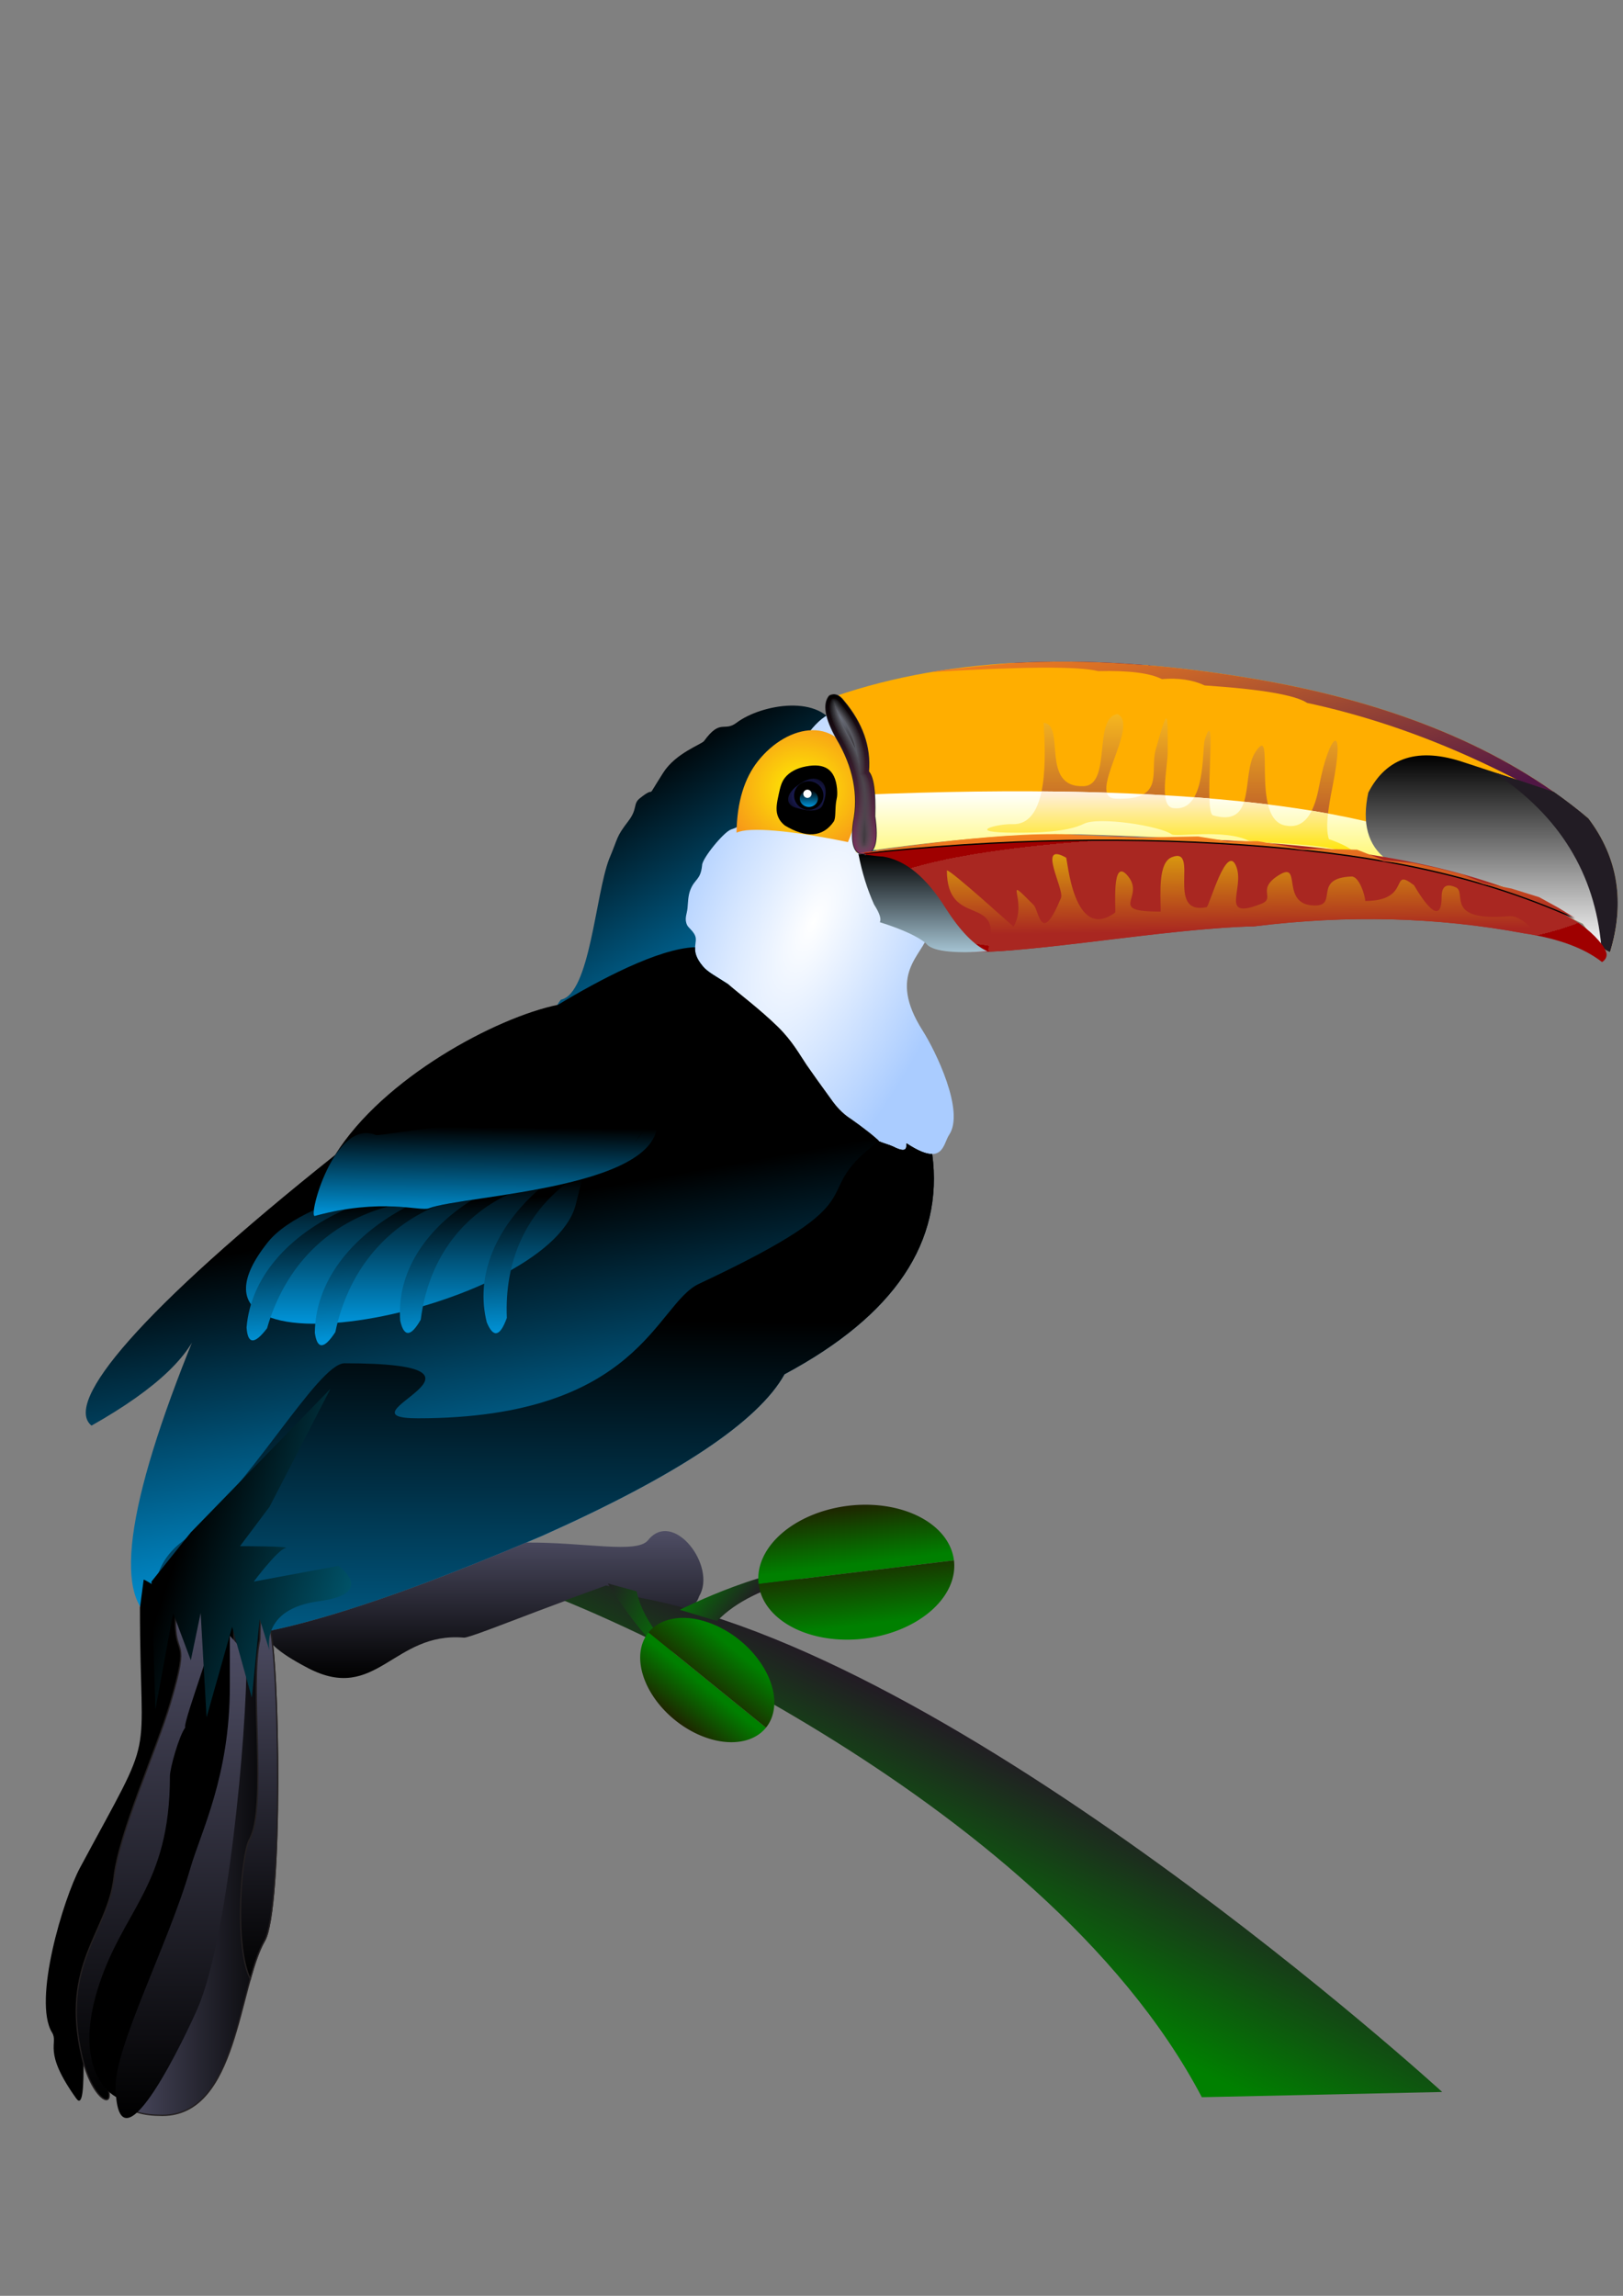 <?xml version="1.0" encoding="UTF-8" standalone="no"?>
<svg
   xmlns:dc="http://purl.org/dc/elements/1.1/"
   xmlns:cc="http://creativecommons.org/ns#"
   xmlns:rdf="http://www.w3.org/1999/02/22-rdf-syntax-ns#"
   xmlns:svg="http://www.w3.org/2000/svg"
   xmlns="http://www.w3.org/2000/svg"
   xmlns:xlink="http://www.w3.org/1999/xlink"
   xmlns:sodipodi="http://sodipodi.sourceforge.net/DTD/sodipodi-0.dtd"
   xmlns:inkscape="http://www.inkscape.org/namespaces/inkscape"
   version="1.1"
   width="595.276"
   height="841.89"
   id="svg2"
   inkscape:version="0.91 r13725"
   viewBox="0 0 595.276 841.89"
   sodipodi:docname="tutcacano.svg">
  <rect x="0" y="0" width="595.276" height="841.89" fill="#808080" stroke="none"/>
  <defs
     id="defs410">
    <linearGradient
       inkscape:collect="always"
       id="linearGradient4968">
      <stop
         style="stop-color:#000000;stop-opacity:1;"
         offset="0"
         id="stop4970" />
      <stop
         style="stop-color:#006d8a;stop-opacity:1"
         offset="1"
         id="stop4972" />
    </linearGradient>
    <linearGradient
       inkscape:collect="always"
       id="linearGradient4926">
      <stop
         style="stop-color:#008000;stop-opacity:1;"
         offset="0"
         id="stop4928" />
      <stop
         style="stop-color:#2b0000;stop-opacity:1"
         offset="1"
         id="stop4930" />
    </linearGradient>
    <linearGradient
       inkscape:collect="always"
       id="linearGradient4911">
      <stop
         style="stop-color:#221c24;stop-opacity:1;"
         offset="0"
         id="stop4913" />
      <stop
         style="stop-color:#008000;stop-opacity:1"
         offset="1"
         id="stop4915" />
    </linearGradient>
    <linearGradient
       id="linearGradient4779">
      <stop
         offset="264376025%"
         stop-color="#a92721"
         stop-opacity="1"
         id="stop4781" />
      <stop
         offset="12%"
         stop-color="#000000"
         stop-opacity="1"
         id="stop4783" />
      <stop
         offset="1581675980%"
         stop-color="#d6d6d6"
         stop-opacity="1"
         id="stop4785" />
      <stop
         style="stop-color:#9f0000;stop-opacity:1"
         offset="83886848%"
         stop-color="#000000"
         stop-opacity="1"
         id="stop4787" />
    </linearGradient>
    <defs
       id="defs6">
      <linearGradient
         id="grad1">
        <stop
           id="stop9"
           stop-opacity="1"
           stop-color="#000000"
           offset="0%" />
        <stop
           id="stop11"
           stop-opacity="1"
           stop-color="#0095da"
           offset="100%" />
      </linearGradient>
      <linearGradient
         gradientUnits="userSpaceOnUse"
         gradientTransform="scale(1.098,0.91)"
         y2="320.624"
         x2="451.946"
         y1="212.28"
         x1="371.134"
         id="grad2"
         xlink:href="#grad1" />
    </defs>
    <defs
       id="defs16">
      <radialGradient
         gradientUnits="userSpaceOnUse"
         fy="199.826"
         fx="635.513"
         gradientTransform="matrix(-0.403,-0.182,0.443,-0.984,663.324,568.274)"
         r="149.172"
         cy="199.826"
         cx="635.513"
         id="grad3">
 &gt;
    <stop
   id="stop19"
   stop-opacity="1"
   stop-color="#ffffff"
   offset="0%" />
<stop
   id="stop21"
   stop-opacity="1"
   stop-color="#bddece"
   offset="100%"
   style="stop-color:#aaccff;stop-opacity:1" />
</radialGradient>
    </defs>
    <defs
       id="defs25">
      <radialGradient
         gradientUnits="userSpaceOnUse"
         fy="208.015"
         fx="468.152"
         gradientTransform="scale(1.048,0.954)"
         r="39.691"
         cy="208.015"
         cx="468.152"
         id="grad4">
 &gt;
    <stop
   id="stop28"
   stop-opacity="1"
   stop-color="#fff200"
   offset="0%" />
<stop
   id="stop30"
   stop-opacity="1"
   stop-color="#f5821f"
   offset="100%" />
</radialGradient>
    </defs>
    <defs
       id="defs34">
      <linearGradient
         id="grad5">
        <stop
           id="stop37"
           stop-opacity="1"
           stop-color="#000000"
           offset="3435993547%" />
        <stop
           id="stop39"
           stop-opacity="1"
           stop-color="#000000"
           offset="12%" />
        <stop
           id="stop41"
           stop-opacity="1"
           stop-color="#d6d6d6"
           offset="0%" />
      </linearGradient>
      <linearGradient
         gradientUnits="userSpaceOnUse"
         gradientTransform="scale(0.939,1.065)"
         y2="204.661"
         x2="510.867"
         y1="176.61"
         x1="510.867"
         id="grad6"
         xlink:href="#grad5" />
    </defs>
    <defs
       id="defs46">
      <radialGradient
         gradientUnits="userSpaceOnUse"
         fy="218.536"
         fx="453.794"
         gradientTransform="scale(1.087,0.92)"
         r="12.292"
         cy="218.536"
         cx="453.794"
         id="grad7">
 &gt;
    <stop
   id="stop49"
   stop-opacity="1"
   stop-color="#2e3092"
   offset="0%" />
<stop
   id="stop51"
   stop-opacity="1"
   stop-color="#000000"
   offset="100%" />
</radialGradient>
    </defs>
    <defs
       id="defs57">
      <linearGradient
         id="grad8">
        <stop
           id="stop60"
           stop-opacity="1"
           stop-color="#000000"
           offset="0%" />
        <stop
           id="stop62"
           stop-opacity="1"
           stop-color="#0095da"
           offset="100%" />
      </linearGradient>
      <linearGradient
         gradientUnits="userSpaceOnUse"
         gradientTransform="scale(1.036,0.965)"
         y2="213.488"
         x2="472.803"
         y1="205.909"
         x1="472.803"
         id="grad9"
         xlink:href="#grad8" />
    </defs>
    <defs
       id="defs69">
      <linearGradient
         id="grad10">
        <stop
           id="stop72"
           stop-opacity="1"
           stop-color="#fff200"
           offset="264376025%"
           style="stop-color:#ffae00;stop-opacity:1" />
        <stop
           id="stop74"
           stop-opacity="1"
           stop-color="#000000"
           offset="12%" />
        <stop
           offset="0.418"
           stop-color="#000000"
           stop-opacity="1"
           id="stop4793"
           style="stop-color:#000000;stop-opacity:1;" />
        <stop
           offset="0.516"
           stop-color="#000000"
           stop-opacity="1"
           id="stop4791"
           style="stop-color:#000000;stop-opacity:1;" />
        <stop
           offset="0.532"
           stop-color="#000000"
           stop-opacity="1"
           id="stop4789"
           style="stop-color:#000000;stop-opacity:1;" />
        <stop
           id="stop76"
           stop-opacity="1"
           stop-color="#d6d6d6"
           offset="3037409039%" />
        <stop
           id="stop78"
           stop-opacity="1"
           stop-color="#000000"
           offset="83886848%"
           style="stop-color:#550044;stop-opacity:1" />
      </linearGradient>
      <linearGradient
         gradientUnits="userSpaceOnUse"
         gradientTransform="scale(1.642,0.609)"
         y2="237.44"
         x2="391.317"
         y1="337.546"
         x1="386.776"
         id="grad11"
         xlink:href="#grad10" />
    </defs>
    <defs
       id="defs83">
      <linearGradient
         id="grad12">
        <stop
           id="stop86"
           stop-opacity="1"
           stop-color="#f5821f"
           offset="0%" />
        <stop
           id="stop88"
           stop-opacity="1"
           stop-color="#a92721"
           offset="100%"
           style="stop-color:#501644;stop-opacity:1" />
      </linearGradient>
      <linearGradient
         gradientUnits="userSpaceOnUse"
         gradientTransform="scale(2.043,0.489)"
         y2="410.213"
         x2="381.306"
         y1="292.234"
         x1="267.569"
         id="grad13"
         xlink:href="#grad12" />
    </defs>
    <defs
       id="defs93">
      <linearGradient
         id="grad14">
        <stop
           id="stop96"
           stop-opacity="1"
           stop-color="#f5821f"
           offset="0%"
           style="stop-color:#f5b61f;stop-opacity:1" />
        <stop
           id="stop98"
           stop-opacity="1"
           stop-color="#fff200"
           offset="100%"
           style="stop-color:#800033;stop-opacity:1" />
      </linearGradient>
      <linearGradient
         gradientUnits="userSpaceOnUse"
         gradientTransform="scale(1.618,0.618)"
         y2="420.446"
         x2="352.878"
         y1="268.316"
         x1="352.878"
         id="grad15"
         xlink:href="#grad14" />
    </defs>
    <defs
       id="defs103">
      <linearGradient
         id="grad16">
        <stop
           id="stop106"
           stop-opacity="1"
           stop-color="#ffffff"
           offset="0%" />
        <stop
           id="stop108"
           stop-opacity="1"
           stop-color="#fff200"
           offset="100%" />
      </linearGradient>
      <linearGradient
         gradientUnits="userSpaceOnUse"
         gradientTransform="scale(2.393,0.418)"
         y2="606.935"
         x2="214.895"
         y1="476.853"
         x1="214.895"
         id="grad17"
         xlink:href="#grad16" />
    </defs>
    <defs
       id="defs113">
      <linearGradient
         id="grad18">
        <stop
           id="stop116"
           stop-opacity="1"
           stop-color="#ffefe0"
           offset="0%" />
        <stop
           id="stop118"
           stop-opacity="1"
           stop-color="#ffe500"
           offset="100%" />
      </linearGradient>
      <linearGradient
         gradientUnits="userSpaceOnUse"
         gradientTransform="scale(2.418,0.414)"
         y2="547.765"
         x2="236.236"
         y1="481.895"
         x1="236.236"
         id="grad19"
         xlink:href="#grad18" />
    </defs>
    <defs
       id="defs123">
      <linearGradient
         id="grad20">
        <stop
           id="stop126"
           stop-opacity="1"
           stop-color="#000000"
           offset="0%" />
        <stop
           id="stop128"
           stop-opacity="1"
           stop-color="#ffffff"
           offset="100%" />
      </linearGradient>
      <linearGradient
         gradientUnits="userSpaceOnUse"
         gradientTransform="scale(1.132,0.883)"
         y2="304.574"
         x2="649.672"
         y1="207.951"
         x1="649.672"
         id="grad21"
         xlink:href="#grad20" />
    </defs>
    <defs
       id="defs133">
      <linearGradient
         id="grad22">
        <stop
           id="stop136"
           stop-opacity="1"
           stop-color="#000000"
           offset="0%" />
        <stop
           id="stop138"
           stop-opacity="1"
           stop-color="#0095da"
           offset="100%" />
      </linearGradient>
      <linearGradient
         gradientUnits="userSpaceOnUse"
         gradientTransform="scale(0.828,1.207)"
         y2="222.912"
         x2="955.357"
         y1="158.575"
         x1="955.357"
         id="grad23"
         xlink:href="#grad22" />
    </defs>
    <defs
       id="defs259">
      <linearGradient
         id="grad46">
        <stop
           id="stop262"
           stop-opacity="1"
           stop-color="#a92721"
           offset="264376025%" />
        <stop
           id="stop264"
           stop-opacity="1"
           stop-color="#000000"
           offset="12%" />
        <stop
           id="stop266"
           stop-opacity="1"
           stop-color="#d6d6d6"
           offset="1581675980%" />
        <stop
           id="stop268"
           stop-opacity="1"
           stop-color="#000000"
           offset="83886848%"
           style="stop-color:#1c241f;stop-opacity:1" />
      </linearGradient>
      <linearGradient
         gradientUnits="userSpaceOnUse"
         gradientTransform="scale(2.429,0.412)"
         y2="693.693"
         x2="272.82"
         y1="382.619"
         x1="260.546"
         id="grad47"
         xlink:href="#grad46" />
    </defs>
    <defs
       id="defs273">
      <linearGradient
         id="grad48">
        <stop
           id="stop276"
           stop-opacity="1"
           stop-color="#a92721"
           offset="0%" />
        <stop
           id="stop278"
           stop-opacity="1"
           stop-color="#fff200"
           offset="100%" />
      </linearGradient>
      <linearGradient
         gradientUnits="userSpaceOnUse"
         gradientTransform="scale(2.461,0.406)"
         y2="492.665"
         x2="261.866"
         y1="641.065"
         x1="272.054"
         id="grad49"
         xlink:href="#grad48" />
    </defs>
    <defs
       id="defs285">
      <linearGradient
         id="grad50">
        <stop
           id="stop288"
           stop-opacity="1"
           stop-color="#f5821f"
           offset="0%" />
        <stop
           id="stop290"
           stop-opacity="1"
           stop-color="#a92721"
           offset="100%" />
      </linearGradient>
      <linearGradient
         gradientUnits="userSpaceOnUse"
         gradientTransform="scale(2.925,0.342)"
         y2="743.819"
         x2="176.048"
         y1="637.426"
         x1="176.048"
         id="grad51"
         xlink:href="#grad50" />
    </defs>
    <defs
       id="defs295">
      <linearGradient
         id="grad52">
        <stop
           id="stop298"
           stop-opacity="1"
           stop-color="#000000"
           offset="0%" />
        <stop
           id="stop300"
           stop-opacity="1"
           stop-color="#a5c3d2"
           offset="100%" />
      </linearGradient>
      <linearGradient
         gradientUnits="userSpaceOnUse"
         gradientTransform="scale(1.147,0.872)"
         y2="308.585"
         x2="449.313"
         y1="259.707"
         x1="449.313"
         id="grad53"
         xlink:href="#grad52" />
    </defs>
    <defs
       id="defs305">
      <linearGradient
         id="grad54">
        <stop
           id="stop308"
           stop-opacity="1"
           stop-color="#000000"
           offset="0%" />
        <stop
           id="stop310"
           stop-opacity="1"
           stop-color="#0095da"
           offset="100%" />
      </linearGradient>
      <linearGradient
         gradientUnits="userSpaceOnUse"
         gradientTransform="scale(1.108,0.903)"
         y2="628.039"
         x2="162.36"
         y1="463.461"
         x1="126.029"
         id="grad55"
         xlink:href="#grad54" />
    </defs>
    <defs
       id="defs315">
      <linearGradient
         id="grad56">
        <stop
           id="stop318"
           stop-opacity="1"
           stop-color="#000000"
           offset="0%" />
        <stop
           id="stop320"
           stop-opacity="1"
           stop-color="#0095da"
           offset="100%" />
      </linearGradient>
      <linearGradient
         gradientUnits="userSpaceOnUse"
         gradientTransform="scale(1.525,0.656)"
         y2="656.135"
         x2="163.592"
         y1="560.455"
         x1="163.592"
         id="grad57"
         xlink:href="#grad56" />
    </defs>
    <defs
       id="defs325">
      <linearGradient
         id="grad58">
        <stop
           id="stop328"
           stop-opacity="1"
           stop-color="#000000"
           offset="0%" />
        <stop
           id="stop330"
           stop-opacity="1"
           stop-color="#0095da"
           offset="100%" />
      </linearGradient>
      <linearGradient
         gradientUnits="userSpaceOnUse"
         gradientTransform="scale(1.249,0.801)"
         y2="817.918"
         x2="178.876"
         y1="535.191"
         x1="180.411"
         id="grad59"
         xlink:href="#grad58" />
    </defs>
    <defs
       id="defs335">
      <linearGradient
         id="grad60">
        <stop
           id="stop338"
           stop-opacity="1"
           stop-color="#000000"
           offset="0%" />
        <stop
           id="stop340"
           stop-opacity="1"
           stop-color="#0095da"
           offset="100%" />
      </linearGradient>
      <linearGradient
         gradientUnits="userSpaceOnUse"
         gradientTransform="scale(1.405,0.712)"
         y2="617.82"
         x2="177.671"
         y1="535.119"
         x1="170.851"
         id="grad61"
         xlink:href="#grad60" />
    </defs>
    <defs
       id="defs345">
      <linearGradient
         id="grad62">
        <stop
           id="stop348"
           stop-opacity="1"
           stop-color="#000000"
           offset="0%" />
        <stop
           id="stop350"
           stop-opacity="1"
           stop-color="#0095da"
           offset="100%" />
      </linearGradient>
      <linearGradient
         gradientUnits="userSpaceOnUse"
         gradientTransform="scale(1.729,0.578)"
         y2="663.284"
         x2="161.223"
         y1="595.834"
         x1="163.44"
         id="grad63"
         xlink:href="#grad62" />
    </defs>
    <defs
       id="defs357">
      <linearGradient
         id="grad64">
        <stop
           id="stop360"
           stop-opacity="1"
           stop-color="#4f4e65"
           offset="0%" />
        <stop
           id="stop362"
           stop-opacity="1"
           stop-color="#000000"
           offset="100%" />
      </linearGradient>
      <linearGradient
         gradientUnits="userSpaceOnUse"
         gradientTransform="scale(0.54,1.852)"
         y2="414.375"
         x2="324.956"
         y1="296.956"
         x1="324.956"
         id="grad65"
         xlink:href="#grad64" />
    </defs>
    <defs
       id="defs369">
      <linearGradient
         gradientUnits="userSpaceOnUse"
         y2="307.079"
         x2="471.754"
         y1="307.079"
         x1="346.53"
         gradientTransform="scale(0.558,1.791)"
         id="grad66">
        <stop
           id="stop372"
           stop-opacity="1"
           stop-color="#4f4e65"
           offset="0%" />
        <stop
           id="stop374"
           stop-opacity="1"
           stop-color="#000000"
           offset="100%" />
      </linearGradient>
    </defs>
    <defs
       id="defs378">
      <linearGradient
         id="grad67">
        <stop
           id="stop381"
           stop-opacity="1"
           stop-color="#4f4e65"
           offset="0%" />
        <stop
           id="stop383"
           stop-opacity="1"
           stop-color="#000000"
           offset="100%" />
      </linearGradient>
      <linearGradient
         gradientUnits="userSpaceOnUse"
         gradientTransform="scale(0.325,3.081)"
         y2="232.212"
         x2="760.183"
         y1="180.779"
         x1="760.183"
         id="grad68"
         xlink:href="#grad67" />
    </defs>
    <defs
       id="defs388">
      <linearGradient
         id="grad69">
        <stop
           id="stop391"
           stop-opacity="1"
           stop-color="#4f4e65"
           offset="0%" />
        <stop
           id="stop393"
           stop-opacity="1"
           stop-color="#000000"
           offset="100%" />
      </linearGradient>
      <linearGradient
         gradientUnits="userSpaceOnUse"
         gradientTransform="scale(0.521,1.918)"
         y2="404.183"
         x2="369.713"
         y1="295.041"
         x1="369.713"
         id="grad70"
         xlink:href="#grad69" />
    </defs>
    <defs
       id="defs398">
      <linearGradient
         id="grad71">
        <stop
           id="stop401"
           stop-opacity="1"
           stop-color="#4f4e65"
           offset="0%" />
        <stop
           id="stop403"
           stop-opacity="1"
           stop-color="#000000"
           offset="100%" />
      </linearGradient>
      <linearGradient
         gradientUnits="userSpaceOnUse"
         gradientTransform="scale(1.724,0.58)"
         y2="1006.808"
         x2="149.953"
         y1="896.889"
         x1="149.953"
         id="grad72"
         xlink:href="#grad71" />
    </defs>
    <radialGradient
       inkscape:collect="always"
       xlink:href="#linearGradient4779"
       id="radialGradient4777"
       cx="678.748"
       cy="246.073"
       fx="678.748"
       fy="246.073"
       r="161.239"
       gradientTransform="matrix(1,0,0,0.169,0,204.367)"
       gradientUnits="userSpaceOnUse" />
    <linearGradient
       inkscape:collect="always"
       xlink:href="#linearGradient4911"
       id="linearGradient4917"
       x1="344.163"
       y1="630.486"
       x2="311.695"
       y2="696.143"
       gradientUnits="userSpaceOnUse" />
    <linearGradient
       inkscape:collect="always"
       xlink:href="#linearGradient4926"
       id="linearGradient4932"
       x1="377.353"
       y1="554.005"
       x2="342.72"
       y2="554.005"
       gradientUnits="userSpaceOnUse" />
    <linearGradient
       inkscape:collect="always"
       xlink:href="#linearGradient4926"
       id="linearGradient4934"
       x1="354.986"
       y1="555.448"
       x2="324.682"
       y2="555.448"
       gradientUnits="userSpaceOnUse" />
    <linearGradient
       inkscape:collect="always"
       xlink:href="#linearGradient4911"
       id="linearGradient4942"
       gradientUnits="userSpaceOnUse"
       x1="344.163"
       y1="630.486"
       x2="480.561"
       y2="572.15"
       gradientTransform="matrix(-0.062,0.15,0.15,0.062,281.861,493.935)" />
    <linearGradient
       inkscape:collect="always"
       xlink:href="#linearGradient4911"
       id="linearGradient4960"
       gradientUnits="userSpaceOnUse"
       gradientTransform="matrix(-0.062,0.15,0.15,0.062,281.861,493.935)"
       x1="542.015"
       y1="747.348"
       x2="274.412"
       y2="713.219" />
    <linearGradient
       inkscape:collect="always"
       xlink:href="#linearGradient4926"
       id="linearGradient4962"
       gradientUnits="userSpaceOnUse"
       x1="354.986"
       y1="555.448"
       x2="324.682"
       y2="555.448" />
    <linearGradient
       inkscape:collect="always"
       xlink:href="#linearGradient4926"
       id="linearGradient4964"
       gradientUnits="userSpaceOnUse"
       x1="377.353"
       y1="554.005"
       x2="342.72"
       y2="554.005" />
    <linearGradient
       inkscape:collect="always"
       xlink:href="#linearGradient4968"
       id="linearGradient4974"
       x1="67.101"
       y1="563.385"
       x2="148.632"
       y2="590.802"
       gradientUnits="userSpaceOnUse" />
  </defs>
  <sodipodi:namedview
     pagecolor="#ffffff"
     bordercolor="#666666"
     borderopacity="1"
     objecttolerance="10"
     gridtolerance="10"
     guidetolerance="10"
     inkscape:pageopacity="0"
     inkscape:pageshadow="2"
     inkscape:window-width="1366"
     inkscape:window-height="715"
     id="namedview408"
     showgrid="false"
     inkscape:zoom="0.49001457"
     inkscape:cx="367.01494"
     inkscape:cy="202.97149"
     inkscape:window-x="-8"
     inkscape:window-y="-8"
     inkscape:window-maximized="1"
     inkscape:current-layer="svg2" />
  <g
     id="g4976">
    <g
       transform="matrix(0.845,0,0,0.845,-120.524,121.775)"
       id="g4805">
      <path
         inkscape:connector-curvature="0"
         id="path14"
         style="fill:url(#grad2)"
         d="m 511.093,176.663 -5.365,-4.292 c -6.455,-15.492 -32.61,-10.948 -43.41,-2.82 -5.471,4.118 -6.876,-1.967 -14.087,7.91 -1.075,1.473 -12.284,5.211 -17.704,13.734 -8.914,14.018 -1.832,4.363 -10.285,11.22 -2.888,2.343 -0.806,4.492 -4.874,9.795 -5.484,7.149 -4.23,6.803 -8.354,16.493 -5.983,15.64 -8.338,58.499 -20.923,61.021 -11.048,13.589 23.56,4.174 33.891,-2.943 5.434,-3.744 39.498,-3.893 47.517,-3.893 29.836,0 32.479,2.322 58.753,7.066 6.701,1.21 8.382,-6.708 11.069,-14.147 1.783,-4.935 4.46,-8.456 7.709,-13.313 8.542,-12.769 -29.646,-31.756 -29.646,-59.329 0,-8.069 0.511,-20.034 -4.292,-26.503 z" />
      <path
         inkscape:connector-curvature="0"
         id="path23"
         style="fill:url(#grad3)"
         d="m 508.278,166.474 c -1.609,-0.358 -3.219,-0.715 -4.828,-1.073 -15.664,6.38 -24.483,44.491 -43.457,50.437 -3.093,0.969 -12.612,12.562 -12.612,15.548 -0.672,6.586 -3.192,5.713 -5.139,10.785 -0.98,2.553 -0.933,5.145 -1.203,7.888 -0.265,2.697 -1.457,4.548 -0.171,7.275 0.543,1.152 2.064,2.04 3.214,4.054 2.083,3.648 -2.621,6.471 3.696,13.917 2.189,2.579 5.801,4.331 10.878,7.665 4.114,3.659 13.608,10.718 21.574,18.503 6.359,6.214 9.629,12.347 12.492,16.557 1.391,2.044 6.758,9.612 11.453,16.017 3.632,4.957 7.266,7.068 7.939,7.536 4.134,2.873 11.122,8.21 12.126,9.66 2.312,0.941 4.266,1.384 6.115,2.242 7.084,3.643 5.291,-0.79 5.821,-1.385 15.988,10.54 15.731,0.268 18.425,-3.709 6.913,-10.211 -5.896,-36.452 -11.496,-45.249 -15.639,-24.571 0.099,-32.62 2.47,-41.928 -2.861,-4.836 -17.977,-25.703 -22.274,-28.889 -7.495,-5.557 -4.832,-52.475 -14.485,-64.777 -0.179,-0.358 -0.358,-0.715 -0.537,-1.073 z" />
      <path
         inkscape:connector-curvature="0"
         id="path32"
         style="fill:url(#grad4)"
         d="m 462.324,217.258 c 5.397,-2.645 23.628,-0.988 48.366,4.068 4.941,-11.89 6.189,-22.256 3.746,-31.1 -6.883,-24.91 -29.978,-20.317 -42.853,-3.985 -5.751,7.294 -9.076,17.521 -9.258,31.017 z" />
      <path
         inkscape:connector-curvature="0"
         id="path44"
         style="fill:url(#grad6)"
         d="m 480.669,200.424 c 0.577,-2.579 1.073,-5.078 2.722,-7.087 1.903,-2.319 4.859,-4.062 9.091,-4.856 8.171,-1.534 12.629,1.318 13.454,9.537 0.334,3.631 -0.187,4.367 -0.4,5.92 -0.488,3.563 -0.068,7.098 -1.044,8.518 -4.693,6.834 -12.039,7.189 -21.175,1.684 -1.573,-1.233 -2.647,-2.742 -3.217,-4.527 -0.804,-2.515 -0.26,-5.481 0.57,-9.189 z" />
      <path
         inkscape:connector-curvature="0"
         id="path53"
         style="fill:url(#grad7)"
         d="m 488.191,197.247 c 4.327,-3.418 7.886,-4.311 10.529,-2.587 2.643,1.724 3.006,5.423 1.071,10.44 -1.076,2.789 -4.954,3.249 -11.689,1.338 -4.853,-1.377 -4.181,-5.818 0.089,-9.191 z" />
      <path
         inkscape:connector-curvature="0"
         id="path55"
         style="fill:#000000;fill-rule:evenodd"
         d="m 493.678,194.928 a 6.38,6.201 0 0 1 6.38,6.201 6.38,6.201 0 1 1 -6.38,-6.201 z" />
      <path
         inkscape:connector-curvature="0"
         id="path65"
         style="fill:url(#grad9)"
         d="m 493.723,198.764 a 3.926,3.658 0 0 1 3.926,3.658 3.926,3.658 0 1 1 -3.926,-3.658 z" />
      <path
         inkscape:connector-curvature="0"
         id="path67"
         style="fill:#ffffff;fill-rule:evenodd"
         d="m 493.098,198.586 a 1.784,1.784 0 0 1 1.784,1.784 1.784,1.784 0 1 1 -1.784,-1.784 z" />
      <path
         inkscape:connector-curvature="0"
         id="path81"
         style="fill:url(#grad11);fill-opacity:1"
         d="m 514.204,225.884 c 3.64,-28.011 0.625,-50.625 -9.046,-67.843 50.527,-17.352 112.202,-19.682 185.025,-6.99 59.504,10.524 106.788,30.534 141.853,60.03 12.857,16.973 16.01,36.297 9.457,57.975 -2.424,-0.49 -6.398,-4.601 -11.924,-12.335 -4.66,-2.193 -6.99,-3.289 -6.99,-3.289 C 791.545,233.058 722.469,221.271 615.352,218.071 c -25.313,-0.892 -59.029,1.712 -101.147,7.812 z" />
      <path
         inkscape:connector-curvature="0"
         id="path91"
         style="fill:url(#grad13)"
         d="m 546.765,147.567 c 1.828,-0.31 3.667,-0.605 5.519,-0.883 9.984,-1.14 19.703,-2.148 29.153,-3.02 32.964,-1.964 69.212,0.496 108.747,7.387 58.364,10.322 104.97,29.772 139.823,58.347 0.095,0.503 0.2,1.002 0.285,1.511 -39.711,-24.609 -79.808,-41.268 -120.291,-49.978 -5.179,-3.434 -20,-5.961 -44.463,-7.583 -5.151,-2.421 -11.355,-3.34 -18.613,-2.758 -5.106,-2.624 -14.298,-3.773 -27.574,-3.447 -8.611,-2.157 -32.807,-2.016 -72.585,0.422 z" />
      <path
         inkscape:connector-curvature="0"
         id="path101"
         style="fill:url(#grad15)"
         d="m 595.616,169.554 c 0.763,12.973 2.643,44.634 -13.569,43.995 -6.26,-0.247 -21.718,3.701 1.233,3.701 8.976,0 22.164,-0.095 29.91,-3.9 6.339,-3.114 32.814,0.894 38.039,4.617 1.749,1.246 22.632,-2.275 32.987,2.573 3.186,1.492 31.794,1.066 40.917,4.828 8.09,3.336 7.277,-0.821 -5.686,-5.31 -1.693,-4.897 -0.177,-14.036 1.519,-22.555 6.088,-30.588 -1.606,-22.877 -5.785,-0.34 -1.755,9.463 -5.371,19.224 -15.129,16.868 -14.726,-3.555 -3.434,-45.664 -12.535,-31.73 -6.291,9.633 0.85,32.906 -18.338,27.442 -4.414,-1.257 2.097,-50.569 -3.595,-32.894 -1.365,4.239 0.86,31.605 -13.674,29.745 -6.492,-0.825 -2.432,-17.128 -2.432,-24.705 0,-17 0.354,-20.572 -5.239,-0.552 -2.626,9.398 4.425,21.998 -17.41,21.146 -13.031,-0.508 10.817,-32.109 0.857,-36.7 -10.73,1.432 -2.401,30.801 -14.661,31.284 -19.145,0.755 -7.641,-26.598 -17.41,-27.513 z" />
      <path
         inkscape:connector-curvature="0"
         id="path111"
         style="fill:url(#grad17)"
         d="m 514.204,225.884 c 1.156,-8.892 1.639,-17.24 1.453,-25.045 141.624,-6.06 232.19,5.947 268.103,30.061 13.305,4.025 27.207,11.608 41.706,22.749 -1.251,-0.258 -2.494,-0.509 -3.74,-0.763 -31.434,-20.037 -100.222,-31.643 -206.375,-34.814 -25.313,-0.892 -59.029,1.712 -101.147,7.812 z" />
      <path
         inkscape:connector-curvature="0"
         id="path121"
         style="fill:url(#grad19)"
         d="m 594.715,199.327 c 9.786,0.077 19.237,0.263 28.343,0.557 0.447,1.554 1.591,2.513 3.771,2.598 5.937,0.232 9.736,-0.533 12.177,-1.955 3.156,0.153 6.27,0.319 9.335,0.499 0.308,3.069 1.285,5.277 3.569,5.568 4.325,0.554 7.166,-1.482 9.059,-4.725 2.226,0.166 4.434,0.337 6.608,0.518 0.131,4.11 0.564,7.061 1.602,7.356 8.478,2.414 11.815,-0.783 13.443,-5.934 3.536,0.374 7,0.769 10.381,1.188 1.121,4.523 3.192,8.102 7.05,9.034 5.92,1.429 9.578,-1.6 11.933,-6.318 2.407,0.395 4.766,0.802 7.077,1.223 -0.507,4.451 -0.546,8.428 0.385,11.121 9.514,3.294 12.483,6.41 10.191,6.516 -0.528,-0.073 -1.065,-0.144 -1.597,-0.216 -0.782,-0.192 -1.754,-0.515 -2.908,-0.99 -9.123,-3.762 -37.731,-3.336 -40.917,-4.828 -10.355,-4.848 -31.238,-1.327 -32.987,-2.573 -5.225,-3.723 -31.7,-7.731 -38.039,-4.617 -7.746,3.805 -20.933,3.9 -29.91,3.9 -22.952,0 -7.494,-3.947 -1.233,-3.701 7.328,0.289 10.959,-6.021 12.668,-14.221 z" />
      <path
         inkscape:connector-curvature="0"
         id="path131"
         style="fill:url(#grad21)"
         d="m 744.329,228.781 c -8.019,-6.079 -10.616,-15.712 -7.788,-28.902 7.944,-15.492 21.846,-19.858 41.706,-13.098 16.071,5.251 29.036,9.537 38.896,12.857 5.188,3.641 10.154,7.455 14.895,11.443 12.857,16.973 16.01,36.297 9.457,57.975 -2.424,-0.49 -6.398,-4.601 -11.924,-12.335 -4.66,-2.193 -6.99,-3.289 -6.99,-3.289 -15.988,-10.496 -42.072,-18.712 -78.251,-24.65 z" />
      <path
         inkscape:connector-curvature="0"
         id="path141"
         style="fill:#221c24"
         d="m 792.454,191.438 c 9.692,3.188 17.921,5.921 24.688,8.2 5.188,3.641 10.154,7.455 14.895,11.443 12.857,16.973 16.01,36.297 9.457,57.975 -1.004,-0.203 -2.275,-1.028 -3.811,-2.473 -2.774,-31.612 -18.163,-56.674 -46.174,-75.182 0.319,0.01 0.628,0.026 0.945,0.038 z" />
      <path
         inkscape:connector-curvature="0"
         id="path143"
         style="fill:#838a9c;fill-rule:evenodd;stroke:#231f20;stroke-width:0.567;stroke-linecap:butt;stroke-linejoin:miter;stroke-dasharray:none"
         d="m 502.701,157.87 c 2.171,-1.061 4.203,-0.312 6.097,2.246 8.103,9.675 11.686,19.89 10.75,30.644 2.138,2.326 3.047,8.797 2.728,19.413 1.637,10.897 0.086,16.352 -4.653,16.365 -4.228,0.088 -5.725,-4.511 -4.492,-13.798 2.437,-11.979 0.03,-24.065 -7.22,-36.26 -5.065,-8.948 -6.135,-15.151 -3.209,-18.611 z" />
      <g
         id="g145">
        <defs
           id="defs147">
          <linearGradient
             id="grad24">
            <stop
               id="stop150"
               stop-opacity="1"
               stop-color="#000000"
               offset="0%" />
            <stop
               id="stop152"
               stop-opacity="1"
               stop-color="#7b3361"
               offset="100%" />
          </linearGradient>
          <linearGradient
             gradientUnits="userSpaceOnUse"
             gradientTransform="scale(0.562,1.78)"
             y2="127.242"
             x2="892.145"
             y1="88.41"
             x1="892.145"
             id="grad25"
             xlink:href="#grad24" />
        </defs>
        <path
           inkscape:connector-curvature="0"
           id="path155"
           style="fill:url(#grad25)"
           d="m 502.701,157.87 c 2.171,-1.061 4.203,-0.312 6.097,2.246 8.103,9.675 11.686,19.89 10.75,30.644 2.138,2.326 3.047,8.797 2.728,19.413 1.637,10.897 0.086,16.352 -4.653,16.365 -4.228,0.088 -5.725,-4.511 -4.492,-13.798 2.437,-11.979 0.03,-24.065 -7.22,-36.26 -5.065,-8.948 -6.135,-15.151 -3.209,-18.611 z" />
        <g
           id="g157">
          <defs
             id="defs159">
            <linearGradient
               id="grad26">
              <stop
                 id="stop162"
                 stop-opacity="1"
                 stop-color="#000000"
                 offset="0%" />
              <stop
                 id="stop164"
                 stop-opacity="1"
                 stop-color="#763a5f"
                 offset="100%" />
            </linearGradient>
            <linearGradient
               gradientUnits="userSpaceOnUse"
               gradientTransform="scale(0.551,1.814)"
               y2="124.602"
               x2="909.799"
               y1="87.108"
               x1="909.799"
               id="grad27"
               xlink:href="#grad26" />
          </defs>
          <path
             inkscape:connector-curvature="0"
             id="path167"
             style="fill:url(#grad27)"
             d="m 503.057,158.329 c -3.735,4.613 0.977,13.688 3.34,17.863 6.721,11.304 9.936,23.618 7.292,36.643 -0.439,3.311 -1.685,13.254 3.931,13.137 0.724,-0.002 1.431,-0.144 2.06,-0.513 3.826,-2.241 2.556,-11.723 2.034,-15.201 l -0.008,-0.05 0.002,-0.051 c 0.122,-4.067 0.383,-15.791 -2.578,-19.013 l -0.169,-0.184 0.022,-0.249 c 1,-11.485 -3.313,-21.507 -10.619,-30.231 l -0.021,-0.027 c -1.339,-1.809 -3.055,-3.147 -5.285,-2.125 z" />
          <defs
             id="defs169">
            <linearGradient
               id="grad28">
              <stop
                 id="stop172"
                 stop-opacity="1"
                 stop-color="#070000"
                 offset="0%" />
              <stop
                 id="stop174"
                 stop-opacity="1"
                 stop-color="#71405e"
                 offset="100%" />
            </linearGradient>
            <linearGradient
               gradientUnits="userSpaceOnUse"
               gradientTransform="scale(0.541,1.85)"
               y2="121.846"
               x2="929.095"
               y1="85.704"
               x1="929.095"
               id="grad29"
               xlink:href="#grad28" />
          </defs>
          <path
             inkscape:connector-curvature="0"
             id="path177"
             style="fill:url(#grad29)"
             d="m 503.415,158.791 c -3.36,4.386 1.286,13.253 3.47,17.111 6.79,11.421 10.03,23.869 7.364,37.026 -0.358,2.708 -1.22,10.4 1.706,12.104 0.497,0.29 1.074,0.385 1.665,0.372 0.622,-0.002 1.234,-0.118 1.775,-0.435 3.498,-2.049 2.233,-11.477 1.76,-14.628 l -0.015,-0.101 0.003,-0.102 c 0.116,-3.84 0.364,-15.573 -2.429,-18.612 l -0.338,-0.368 0.043,-0.498 c 0.987,-11.333 -3.281,-21.21 -10.489,-29.818 l -0.022,-0.026 -0.02,-0.027 c -1.143,-1.544 -2.569,-2.792 -4.472,-2 z" />
          <defs
             id="defs179">
            <linearGradient
               id="grad30">
              <stop
                 id="stop182"
                 stop-opacity="1"
                 stop-color="#151416"
                 offset="0%" />
              <stop
                 id="stop184"
                 stop-opacity="1"
                 stop-color="#6b435b"
                 offset="100%" />
            </linearGradient>
            <linearGradient
               gradientUnits="userSpaceOnUse"
               gradientTransform="scale(0.529,1.89)"
               y2="118.964"
               x2="950.272"
               y1="84.191"
               x1="950.272"
               id="grad31"
               xlink:href="#grad30" />
          </defs>
          <path
             inkscape:connector-curvature="0"
             id="path187"
             style="fill:url(#grad31)"
             d="m 503.772,159.261 c -2.968,4.168 1.599,12.815 3.599,16.351 6.86,11.538 10.123,24.119 7.436,37.41 -0.317,2.412 -1.157,10.013 1.431,11.521 0.406,0.236 0.884,0.306 1.347,0.296 l 0.031,-3e-4 c 0.52,-0.001 1.038,-0.092 1.49,-0.357 3.161,-1.852 1.909,-11.235 1.486,-14.055 l -0.023,-0.151 0.005,-0.153 c 0.109,-3.611 0.343,-15.358 -2.28,-18.211 l -0.507,-0.552 0.065,-0.747 c 0.974,-11.181 -3.248,-20.914 -10.359,-29.405 l -0.033,-0.039 -0.03,-0.041 c -0.943,-1.273 -2.095,-2.421 -3.659,-1.867 z" />
          <defs
             id="defs189">
            <linearGradient
               id="grad32">
              <stop
                 id="stop192"
                 stop-opacity="1"
                 stop-color="#232326"
                 offset="0%" />
              <stop
                 id="stop194"
                 stop-opacity="1"
                 stop-color="#654559"
                 offset="100%" />
            </linearGradient>
            <linearGradient
               gradientUnits="userSpaceOnUse"
               gradientTransform="scale(0.517,1.934)"
               y2="115.944"
               x2="973.655"
               y1="82.557"
               x1="973.655"
               id="grad33"
               xlink:href="#grad32" />
          </defs>
          <path
             inkscape:connector-curvature="0"
             id="path197"
             style="fill:url(#grad33)"
             d="m 504.128,159.747 c -2.548,3.963 1.917,12.368 3.731,15.575 6.929,11.655 10.216,24.37 7.509,37.792 -0.278,2.126 -1.081,9.634 1.157,10.938 0.313,0.182 0.694,0.226 1.05,0.219 l 0.041,-6e-4 c 0.415,-0.001 0.842,-0.067 1.205,-0.28 2.812,-1.647 1.585,-10.995 1.212,-13.481 l -0.03,-0.201 0.006,-0.204 c 0.102,-3.382 0.318,-15.146 -2.131,-17.81 l -0.676,-0.736 0.087,-0.996 c 0.961,-11.03 -3.216,-20.618 -10.229,-28.991 l -0.044,-0.052 -0.041,-0.055 c -0.739,-0.998 -1.63,-2.027 -2.847,-1.718 z" />
          <defs
             id="defs199">
            <linearGradient
               id="grad34">
              <stop
                 id="stop202"
                 stop-opacity="1"
                 stop-color="#313236"
                 offset="0%" />
              <stop
                 id="stop204"
                 stop-opacity="1"
                 stop-color="#5e4555"
                 offset="100%" />
            </linearGradient>
            <linearGradient
               gradientUnits="userSpaceOnUse"
               gradientTransform="scale(0.505,1.982)"
               y2="112.871"
               x2="998.755"
               y1="80.849"
               x1="998.755"
               id="grad35"
               xlink:href="#grad34" />
          </defs>
          <path
             inkscape:connector-curvature="0"
             id="path207"
             style="fill:url(#grad35)"
             d="m 504.491,160.243 c -2.112,3.775 2.228,11.914 3.856,14.79 6.992,11.761 10.307,24.632 7.581,38.175 -0.324,2.464 -0.593,5.474 -0.176,7.926 0.108,0.638 0.427,2.06 1.059,2.428 0.215,0.125 0.511,0.147 0.753,0.142 l 0.051,-6e-4 c 0.309,-9e-4 0.648,-0.043 0.92,-0.202 0.862,-0.505 1.226,-2.289 1.354,-3.167 0.444,-3.033 0.036,-6.727 -0.417,-9.74 l -0.038,-0.252 0.008,-0.255 c 0.121,-4.015 0.144,-8.352 -0.416,-12.336 -0.175,-1.249 -0.673,-4.103 -1.565,-5.074 l -0.846,-0.92 0.109,-1.245 c 0.947,-10.878 -3.184,-20.322 -10.099,-28.578 l -0.055,-0.065 -0.051,-0.068 c -0.361,-0.488 -1.206,-1.51 -1.887,-1.562 -0.046,-0.004 -0.094,-0.002 -0.141,0.002 z" />
          <defs
             id="defs209">
            <linearGradient
               id="grad36">
              <stop
                 id="stop212"
                 stop-opacity="1"
                 stop-color="#414247"
                 offset="0%" />
              <stop
                 id="stop214"
                 stop-opacity="1"
                 stop-color="#55434f"
                 offset="100%" />
            </linearGradient>
            <linearGradient
               gradientUnits="userSpaceOnUse"
               gradientTransform="scale(0.491,2.035)"
               y2="109.637"
               x2="1026.747"
               y1="79.048"
               x1="1026.747"
               id="grad37"
               xlink:href="#grad36" />
          </defs>
          <path
             inkscape:connector-curvature="0"
             id="path217"
             style="fill:url(#grad37)"
             d="m 504.809,160.882 c -1.504,3.659 2.603,11.348 4.024,13.861 7.062,11.878 10.401,24.883 7.653,38.558 -0.315,2.398 -0.581,5.355 -0.177,7.738 0.069,0.405 0.374,1.794 0.785,2.034 0.106,0.062 0.341,0.068 0.456,0.065 l 0.061,-8e-4 c 0.197,-6e-4 0.46,-0.021 0.635,-0.124 0.646,-0.379 0.986,-2.117 1.08,-2.76 0.435,-2.972 0.027,-6.622 -0.417,-9.574 l -0.045,-0.302 0.009,-0.305 c 0.12,-3.982 0.145,-8.289 -0.41,-12.24 -0.153,-1.088 -0.644,-3.924 -1.421,-4.769 l -1.014,-1.104 0.13,-1.493 c 0.934,-10.726 -3.152,-20.026 -9.969,-28.165 l -0.066,-0.078 -0.06,-0.082 c -0.191,-0.257 -0.807,-1.014 -1.255,-1.258 z" />
          <defs
             id="defs219">
            <linearGradient
               id="grad38">
              <stop
                 id="stop222"
                 stop-opacity="1"
                 stop-color="#515259"
                 offset="0%" />
              <stop
                 id="stop224"
                 stop-opacity="1"
                 stop-color="#4c4049"
                 offset="100%" />
            </linearGradient>
            <linearGradient
               gradientUnits="userSpaceOnUse"
               gradientTransform="scale(0.479,2.089)"
               y2="106.535"
               x2="1055.127"
               y1="77.484"
               x1="1055.127"
               id="grad39"
               xlink:href="#grad38" />
          </defs>
          <path
             inkscape:connector-curvature="0"
             id="path227"
             style="fill:url(#grad39)"
             d="m 505.111,161.88 c -0.615,3.659 3.028,10.484 4.21,12.574 2.718,4.572 4.889,9.311 6.382,14.189 0.348,-9.828 -3.607,-18.408 -9.947,-25.978 l -0.076,-0.091 -0.071,-0.096 c -0.096,-0.129 -0.287,-0.371 -0.497,-0.598 z m 12.035,32.609 c 1.149,6.123 1.197,12.441 -0.099,18.905 -0.291,2.225 -0.52,4.779 -0.255,7.004 0.052,0.438 0.268,1.75 0.595,2.169 0.053,0.005 0.114,0.005 0.154,0.004 l 0.071,-9e-4 c 0.068,-3e-4 0.287,-0.009 0.35,-0.046 0.408,-0.239 0.747,-1.951 0.805,-2.353 0.426,-2.91 0.018,-6.517 -0.416,-9.408 l -0.053,-0.352 0.011,-0.356 c 0.119,-3.948 0.145,-8.226 -0.405,-12.144 -0.092,-0.659 -0.368,-2.284 -0.757,-3.422 z" />
          <defs
             id="defs229">
            <linearGradient
               id="grad40">
              <stop
                 id="stop232"
                 stop-opacity="1"
                 stop-color="#61646d"
                 offset="0%" />
              <stop
                 id="stop234"
                 stop-opacity="1"
                 stop-color="#41393f"
                 offset="100%" />
            </linearGradient>
            <linearGradient
               gradientUnits="userSpaceOnUse"
               gradientTransform="scale(0.467,2.143)"
               y2="103.563"
               x2="1083.67"
               y1="76.239"
               x1="1083.67"
               id="grad41"
               xlink:href="#grad40" />
          </defs>
          <path
             inkscape:connector-curvature="0"
             id="path237"
             style="fill:url(#grad41)"
             d="m 505.626,163.396 c 0.326,3.601 3.23,9.078 4.208,10.811 2.084,3.51 3.847,7.118 5.233,10.811 -0.6,-8.042 -4.149,-15.196 -9.441,-21.622 z m 12.295,48.36 c -0.094,0.574 -0.199,1.149 -0.314,1.725 -0.208,1.651 -0.696,6.771 0.083,8.478 0.353,-0.592 0.555,-2.088 0.602,-2.608 0.221,-2.421 -0.029,-5.131 -0.371,-7.595 z" />
          <defs
             id="defs239">
            <linearGradient
               id="grad42">
              <stop
                 id="stop242"
                 stop-opacity="1"
                 stop-color="#717683"
                 offset="0%" />
              <stop
                 id="stop244"
                 stop-opacity="1"
                 stop-color="#332e31"
                 offset="100%" />
            </linearGradient>
            <linearGradient
               gradientUnits="userSpaceOnUse"
               gradientTransform="scale(0.693,1.444)"
               y2="125.139"
               x2="731.361"
               y1="114.707"
               x1="731.361"
               id="grad43"
               xlink:href="#grad42" />
          </defs>
          <path
             inkscape:connector-curvature="0"
             id="path247"
             style="fill:url(#grad43)"
             d="m 506.632,165.588 c 0.757,2.85 2.321,5.91 3.692,8.335 1.308,2.204 2.491,4.447 3.535,6.724 -1.182,-5.434 -3.738,-10.433 -7.226,-15.059 z" />
          <defs
             id="defs249">
            <linearGradient
               id="grad44">
              <stop
                 id="stop252"
                 stop-opacity="1"
                 stop-color="#838a9c"
                 offset="0%" />
              <stop
                 id="stop254"
                 stop-opacity="1"
                 stop-color="#231f20"
                 offset="100%" />
            </linearGradient>
            <linearGradient
               gradientUnits="userSpaceOnUse"
               gradientTransform="scale(0.726,1.377)"
               y2="126.476"
               x2="700.461"
               y1="123.374"
               x1="700.461"
               id="grad45"
               xlink:href="#grad44" />
          </defs>
          <path
             inkscape:connector-curvature="0"
             id="path257"
             style="fill:url(#grad45)"
             d="m 508.837,169.836 c 0.631,1.353 1.329,2.654 1.978,3.802 0.092,0.156 0.184,0.312 0.276,0.468 -0.655,-1.457 -1.41,-2.88 -2.253,-4.27 z" />
        </g>
      </g>
      <path
         inkscape:connector-curvature="0"
         id="path271"
         style="fill:url(#radialGradient4777);fill-opacity:1"
         d="m 517.509,225.901 43,43 c 26.241,1.506 87.907,-10.161 126.5,-11 40.419,-5.034 79.419,-4.033 117,3 14.906,2.236 26.239,6.402 34,12.5 1.504,-0.922 2.421,-2.555 1.761,-4.387 -1.381,-3.834 -7.139,-9.596 -13.323,-13.519 -39.424,-23.897 -102.195,-34.992 -189.438,-36.095 -34.423,-1.881 -74.256,0.285 -119.5,6.5 z" />
      <path
         inkscape:connector-curvature="0"
         id="path281"
         style="fill:url(#grad49);fill-opacity:1"
         d="m 572.094,268.886 c 29.939,-1.267 81.22,-10.253 114.915,-10.985 40.419,-5.034 79.419,-4.033 117,3 2.039,0.306 4.01,0.648 5.915,1.026 -3.804,-5.071 -8.312,-8.768 -12.416,-8.419 -28.183,2.398 -17.994,-10.319 -22.968,-12.535 -6.602,-2.941 -6.11,3.164 -6.192,5.245 -0.562,14.258 -11.86,-6.081 -11.929,-6.135 -10.863,-8.333 -0.683,6.797 -21.207,6.797 0,-2.197 -2.593,-10.736 -5.965,-10.604 -17.029,0.671 -5.608,12.592 -15.848,12.592 -15.194,0 -5.583,-19.139 -15.186,-13.482 -10.809,6.368 -1.603,10.137 -8.066,12.706 -18.433,7.327 -7.399,-6.303 -10.774,-15.792 -4.16,-11.698 -11.825,17.043 -13.027,17.287 -18.212,3.712 -2.695,-26.621 -15.072,-21.699 -6.025,2.396 -4.867,15.433 -4.867,23.631 -23.701,0 -6.553,-5.9 -14.087,-15.299 -7.587,-9.466 -5.144,15.345 -5.681,15.735 -18.127,13.163 -20.671,-23.522 -21.264,-23.858 -12.899,-7.321 -0.662,13.692 -2.215,17.458 -8.757,21.229 -9.454,5.52 -11.872,3.086 -14.352,-14.438 -2.137,-2.034 -8.729,9.392 -0.15,0.016 -27.094,-24.552 -28.932,-24.407 0,25.825 24.913,9.354 17.893,34.462 l 0.575,0.798 z" />
      <path
         inkscape:connector-curvature="0"
         id="path283"
         style="fill:#000000;fill-rule:evenodd"
         d="m 826.281,254.821 c -42.969,-19.407 -86.909,-27.285 -133.189,-31.131 -56.893,-4.728 -116.524,-3.673 -178.065,3.171 0,0 59.208,-9.868 92.102,-8.223 32.893,1.645 34.127,1.233 34.127,1.233 7.127,-0.137 14.254,-0.274 21.381,-0.411 4.249,0.685 8.498,1.371 12.746,2.056 4.386,0 8.772,0 13.158,0 6.441,1.096 12.883,2.193 19.325,3.289 2.193,0 4.386,0 6.579,0 5.756,0.137 11.513,0.274 17.269,0.411 3.837,1.508 7.675,3.015 11.513,4.523 4.249,0.411 8.497,0.822 12.746,1.233 3.289,0.685 6.579,1.371 9.868,2.056 3.837,0.959 7.675,1.919 11.513,2.878 3.015,1.234 6.031,2.467 9.046,3.701 4.112,0.822 8.223,1.645 12.335,2.467 3.975,1.234 7.949,2.467 11.924,3.701 2.741,1.508 5.482,3.015 8.223,4.523 2.467,1.508 4.934,3.015 7.401,4.523 z" />
      <path
         inkscape:connector-curvature="0"
         id="path293"
         style="fill:url(#grad51)"
         d="m 826.281,254.254 c -42.969,-19.407 -86.909,-27.285 -133.189,-31.131 -56.893,-4.728 -116.524,-3.673 -178.065,3.171 0,0 59.208,-9.868 92.102,-8.223 32.893,1.645 34.127,1.233 34.127,1.233 7.127,-0.137 14.254,-0.274 21.381,-0.411 4.249,0.685 8.498,1.371 12.746,2.056 4.386,0 8.772,0 13.158,0 6.441,1.096 12.883,2.193 19.325,3.289 2.193,0 4.386,0 6.579,0 5.756,0.137 11.513,0.274 17.269,0.411 3.837,1.508 7.675,3.015 11.513,4.523 4.249,0.411 8.497,0.822 12.746,1.233 3.289,0.685 6.579,1.371 9.868,2.056 3.837,0.959 7.675,1.919 11.513,2.878 3.015,1.234 6.031,2.467 9.046,3.701 4.112,0.822 8.223,1.645 12.335,2.467 3.975,1.234 7.949,2.467 11.924,3.701 2.741,1.507 5.482,3.015 8.223,4.523 2.467,1.508 4.934,3.015 7.401,4.523 z" />
      <path
         inkscape:connector-curvature="0"
         id="path303"
         style="fill:url(#grad53)"
         d="m 515.239,226.477 c 6.776,0.833 10.317,1.209 10.622,1.13 9.814,1.537 18.93,9.071 27.347,22.601 6.263,9.763 12.29,15.94 18.081,18.533 -15.387,1.016 -24.276,-0.114 -26.669,-3.39 -3.463,-3.007 -10.168,-6.096 -20.115,-9.266 0.773,-1.302 -0.056,-3.863 -2.486,-7.684 -2.985,-6.647 -5.245,-13.955 -6.78,-21.923 z" />
      <path
         inkscape:connector-curvature="0"
         id="path313"
         style="fill:url(#grad55)"
         d="m 444.341,266.954 c -15.965,0.499 -41.923,14.387 -59.508,24.987 -26.744,5.452 -75.838,31.637 -96.766,65.197 -84.523,67.368 -118.091,107.347 -105.716,117.43 28.767,-16.239 44.682,-31.623 47.745,-46.153 -32.029,76.748 -38.926,120.249 -20.689,130.501 13.321,17.934 69.553,5.732 168.697,-36.604 58.714,-26.244 93.726,-49.586 105.037,-70.025 47.825,-25.61 69.197,-57.47 64.123,-95.578 -2.423,0.037 -5.899,-1.19 -11.087,-4.611 -0.529,0.596 1.263,5.028 -5.821,1.385 -1.849,-0.858 -3.803,-1.301 -6.115,-2.242 -1.004,-1.45 -7.992,-6.787 -12.126,-9.66 -0.673,-0.468 -4.306,-2.579 -7.939,-7.536 -4.694,-6.405 -10.062,-13.973 -11.453,-16.017 -2.864,-4.209 -6.134,-10.342 -12.492,-16.557 -7.966,-7.785 -17.46,-14.844 -21.574,-18.503 -5.077,-3.334 -8.689,-5.085 -10.878,-7.665 -3.143,-3.704 -3.558,-6.264 -3.438,-8.351 z" />
      <path
         inkscape:connector-curvature="0"
         id="path323"
         style="fill:url(#grad57)"
         d="m 395.296,367.599 -2.87,11.481 c -12.885,46.083 -184.617,80.003 -133.548,15.915 4.189,-5.257 11.244,-9.92 19.993,-13.973 -0.208,1.715 -0.079,2.698 0.424,2.56 29.09,-7.982 45.75,-1.877 49.472,-3.319 8.511,-3.297 41.022,-5.577 66.529,-12.663 z" />
      <path
         inkscape:connector-curvature="0"
         id="path333"
         style="fill:url(#grad59)"
         d="m 523.106,350.062 -0.178,1.963 c -31.191,23.765 5.055,22.567 -76.936,61.022 -18.75,8.794 -25.609,58.339 -121.998,58.339 -37.173,0 47.075,-23.872 -31.829,-23.872 -11.667,0 -42.197,55.56 -70.707,77.573 -12.615,9.74 -14.3,24.031 -7.865,37.652 18.723,11.886 73.556,-1.586 164.512,-40.426 58.714,-26.244 93.726,-49.586 105.037,-70.025 47.825,-25.61 69.197,-57.47 64.123,-95.578 -2.423,0.037 -5.899,-1.19 -11.087,-4.611 -0.529,0.596 1.263,5.028 -5.821,1.385 -1.849,-0.858 -3.803,-1.301 -6.115,-2.242 -0.188,-0.271 -0.585,-0.679 -1.134,-1.18 z" />
      <path
         inkscape:connector-curvature="0"
         id="path343"
         style="fill:url(#grad61)"
         d="m 376.779,371.83 c -19.172,16.835 -27.941,37.745 -22.86,57.935 2.86,6.854 5.763,6.207 8.71,-1.939 -1.07,-24.617 8.243,-44.908 25.938,-58.5 -3.87,0.92 -7.83,1.749 -11.788,2.504 z m -29.13,4.721 c -21.06,13.268 -32.83,32.061 -31.309,52.46 1.644,7.242 4.615,7.103 8.913,-0.419 3.29,-25.434 16.862,-44.324 38.031,-54.421 -5.554,0.886 -10.866,1.661 -15.635,2.38 z m -54.974,4.134 c -25.108,11.236 -41.234,29.715 -43.021,51.274 0.491,7.359 3.454,7.483 8.89,0.37 7.941,-27.433 26.862,-45.954 52.808,-52.93 -5.149,-0.11 -11.378,0.139 -18.676,1.285 z m 26.074,-0.878 c -24.407,13.048 -39.262,32.738 -39.463,54.467 1.03,7.303 3.994,7.209 8.893,-0.283 5.484,-25.952 20.981,-44.933 43.482,-54.605 -1.144,0.287 -2.123,0.577 -2.895,0.876 -1.432,0.555 -4.782,-0.008 -10.017,-0.455 z" />
      <path
         inkscape:connector-curvature="0"
         id="path353"
         style="fill:url(#grad63)"
         d="m 417.89,352.025 9.549,-12.732 c 8.024,32.448 -83.493,35.089 -98.672,40.969 -3.722,1.442 -20.382,-4.662 -49.472,3.319 -3.162,0.868 8.398,-42.475 26.419,-35.149 2.126,0.865 65.877,-11.608 83.53,-3.183 4.979,2.376 93.892,-40.645 52.519,-6.775 -6.748,5.524 -8.028,-9.472 -23.872,13.55 z" />
      <path
         inkscape:connector-curvature="0"
         id="path406"
         style="fill:url(#grad72)"
         d="m 446.059,548.69 c 7.942,-13.036 -11.21,-38.059 -22.149,-24.39 -4.778,5.97 -27.5,0.837 -52.52,1.022 l -0.397,0.004 c -47.949,20.193 -85.426,33.032 -112.434,38.519 -0.811,3.715 3.754,8.637 17.779,15.947 29.679,15.47 36.931,-15.854 67.688,-13.217 3.603,0.309 60.014,-23.635 64.483,-21.811 6.435,2.625 33.524,17.082 37.549,3.925 z" />
      <g
         id="g4797">
        <path
           d="m 205.004,541.373 -1.626,12.195 c 0,71.611 7.775,49.956 -26.016,112.868 -7.197,13.4 -20.618,57.745 -12.126,71.544 2.96,4.81 -4.398,7.817 10.499,28.595 5.81,8.103 1.308,-38.17 3.856,-44.715 3.025,-7.769 18.508,-57.187 23.182,-56.91 8.023,0.475 27.433,-78.805 27.433,-92.682 0,-23.52 -3.774,-5.083 -14.564,-23.368 -0.977,-1.655 -8.525,-6.706 -10.639,-7.526 z"
           style="fill:#000000;fill-rule:evenodd"
           id="path355"
           inkscape:connector-curvature="0" />
        <path
           d="m 231.833,550.316 -13.008,7.317 c -0.635,19.043 6.8,6.492 -2.23,37.329 -5.852,19.986 -22.306,56.151 -24.46,75.609 -2.668,24.111 -23.43,37.457 -13.891,78.048 5.26,22.383 18.651,24.678 7.456,5.482 -2.262,-3.879 43.942,-143.037 48.362,-160.487 5.333,-21.056 7.498,-24.61 -2.23,-43.298 z"
           style="fill:url(#grad65);stroke:#231f20;stroke-width:0.567;stroke-linecap:butt;stroke-linejoin:miter;stroke-dasharray:none"
           id="path365"
           inkscape:connector-curvature="0" />
        <path
           d="m 238.337,548.69 17.073,15.447 c 0,33.061 -1.362,51.035 -4.135,82.926 -1.513,17.405 -48.363,107.793 -47.897,115.655 0.715,12.075 -32.373,2.916 -18.56,-42.88 10.588,-35.103 31.568,-44.692 31.568,-93.1 0,-3.589 3.985,-17.593 6.644,-21.138 -1.115,-2.694 15.308,-43.969 15.308,-54.68 l 0,-2.23 z"
           style="fill:#000000;fill-rule:evenodd"
           id="path367"
           inkscape:connector-curvature="0" />
        <path
           d="m 247.28,550.316 12.195,10.569 c 4.506,14.45 5.952,123.443 -2.021,137.189 -11.451,19.742 -11.665,75.818 -44.32,75.818 -33.934,0 -14.558,-27.053 -6.574,-51.498 21.201,-64.91 39.747,-90.452 37.468,-164.97 -0.108,-3.539 0.866,-4.498 3.252,-7.108 z"
           style="fill:url(#grad66);stroke:#231f20;stroke-width:0.567;stroke-linecap:butt;stroke-linejoin:miter;stroke-dasharray:none"
           id="path376"
           inkscape:connector-curvature="0" />
        <path
           d="m 255.661,557.58 3.813,3.305 c 4.506,14.45 5.952,123.443 -2.021,137.189 -2.428,4.186 -4.35,10.008 -6.184,16.58 -7.035,-13.972 -4.028,-53.856 -0.32,-60.552 7.705,-13.915 -0.095,-66.136 4.46,-86.712 l 0.251,-9.809 z"
           style="fill:url(#grad68);stroke:#231f20;stroke-width:0.567;stroke-linecap:butt;stroke-linejoin:miter;stroke-dasharray:none"
           id="path386"
           inkscape:connector-curvature="0" />
        <path
           d="m 242.402,565.763 7.317,8.13 c 0,36.468 -8.292,123.561 -21.347,153.658 -3.617,8.339 -34.527,75.201 -35.563,34.425 -0.452,-17.797 23.044,-62.729 32.38,-95.122 4.649,-16.128 17.212,-40.023 17.212,-79.279 0,-7.271 0,-14.541 0,-21.812 z"
           style="fill:url(#grad70)"
           id="path396"
           inkscape:connector-curvature="0" />
      </g>
    </g>
    <path
       inkscape:connector-curvature="0"
       id="path4909"
       d="m 206.985,586.992 c 0,0 174.404,68.995 233.816,182.07 l 88.16,-1.917 c 0,0 -178.237,-162.905 -298.978,-182.07 l 0.18,-2.21 -7.937,-1.443 z"
       style="fill:url(#linearGradient4917);fill-rule:evenodd;stroke:none;stroke-width:1px;stroke-linecap:butt;stroke-linejoin:miter;stroke-opacity:1;fill-opacity:1" />
    <g
       transform="matrix(0.12,0.993,-0.993,0.12,821.964,154.603)"
       id="g4944">
      <path
         inkscape:connector-curvature="0"
         id="path4940"
         d="m 356.816,561.291 c 0,0 -0.496,30.362 12.731,46.259 l -5.753,13.066 c 0,0 -13.312,-36.759 -8.691,-56.005 l -0.342,-0.11 0.276,-1.276 z"
         style="fill:url(#linearGradient4942);fill-opacity:1;fill-rule:evenodd;stroke:none;stroke-width:1px;stroke-linecap:butt;stroke-linejoin:miter;stroke-opacity:1" />
      <g
         id="g4936">
        <path
           inkscape:connector-curvature="0"
           id="path4924"
           d="m 357.871,518.65 a 24.532,36.076 0 0 0 -24.531,36.076 24.532,36.076 0 0 0 24.531,36.076 l 0,-72.152 z"
           style="opacity:1;fill:url(#linearGradient4934);fill-opacity:1;fill-rule:evenodd;stroke:none;stroke-width:5;stroke-linecap:round;stroke-linejoin:round;stroke-miterlimit:4;stroke-dasharray:none;stroke-dashoffset:0;stroke-opacity:0.659" />
        <path
           inkscape:connector-curvature="0"
           id="path4919"
           d="m 357.871,518.65 0,72.152 a 24.532,36.076 0 0 0 24.533,-36.076 24.532,36.076 0 0 0 -24.533,-36.076 z"
           style="opacity:1;fill:url(#linearGradient4932);fill-opacity:1;fill-rule:evenodd;stroke:none;stroke-width:5;stroke-linecap:round;stroke-linejoin:round;stroke-miterlimit:4;stroke-dasharray:none;stroke-dashoffset:0;stroke-opacity:0.659" />
      </g>
    </g>
    <g
       id="g4950"
       transform="matrix(0.484,-0.597,-0.597,-0.484,417.363,1098.227)">
      <path
         style="fill:url(#linearGradient4960);fill-opacity:1;fill-rule:evenodd;stroke:none;stroke-width:1px;stroke-linecap:butt;stroke-linejoin:miter;stroke-opacity:1"
         d="m 356.816,561.291 c 0,0 -0.496,30.362 12.731,46.259 l -5.753,13.066 c 0,0 -13.312,-36.759 -8.691,-56.005 l -0.342,-0.11 0.276,-1.276 z"
         id="path4952"
         inkscape:connector-curvature="0" />
      <g
         id="g4954">
        <path
           style="opacity:1;fill:url(#linearGradient4962);fill-opacity:1;fill-rule:evenodd;stroke:none;stroke-width:5;stroke-linecap:round;stroke-linejoin:round;stroke-miterlimit:4;stroke-dasharray:none;stroke-dashoffset:0;stroke-opacity:0.659"
           d="m 357.871,518.65 a 24.532,36.076 0 0 0 -24.531,36.076 24.532,36.076 0 0 0 24.531,36.076 l 0,-72.152 z"
           id="path4956"
           inkscape:connector-curvature="0" />
        <path
           style="opacity:1;fill:url(#linearGradient4964);fill-opacity:1;fill-rule:evenodd;stroke:none;stroke-width:5;stroke-linecap:round;stroke-linejoin:round;stroke-miterlimit:4;stroke-dasharray:none;stroke-dashoffset:0;stroke-opacity:0.659"
           d="m 357.871,518.65 0,72.152 a 24.532,36.076 0 0 0 24.533,-36.076 24.532,36.076 0 0 0 -24.533,-36.076 z"
           id="path4958"
           inkscape:connector-curvature="0" />
      </g>
    </g>
    <path
       inkscape:connector-curvature="0"
       id="path4966"
       d="m 69.987,561.942 -14.43,18.038 1.443,46.899 6.494,-35.354 6.494,17.316 3.608,-17.316 2.165,38.24 9.38,-33.19 7.215,25.975 2.886,-28.861 3.608,11.544 c 0,0 -3.608,-15.152 18.038,-18.038 21.645,-2.886 7.215,-12.987 7.215,-12.987 l -31.025,5.772 c 0,0 8.658,-11.544 11.544,-12.266 2.886,-0.722 -16.595,-0.722 -16.595,-0.722 L 98.848,552.562 121.215,509.271 Z"
       style="fill:url(#linearGradient4974);fill-rule:evenodd;stroke:none;stroke-width:1px;stroke-linecap:butt;stroke-linejoin:miter;stroke-opacity:1;fill-opacity:1" />
  </g>
</svg>
